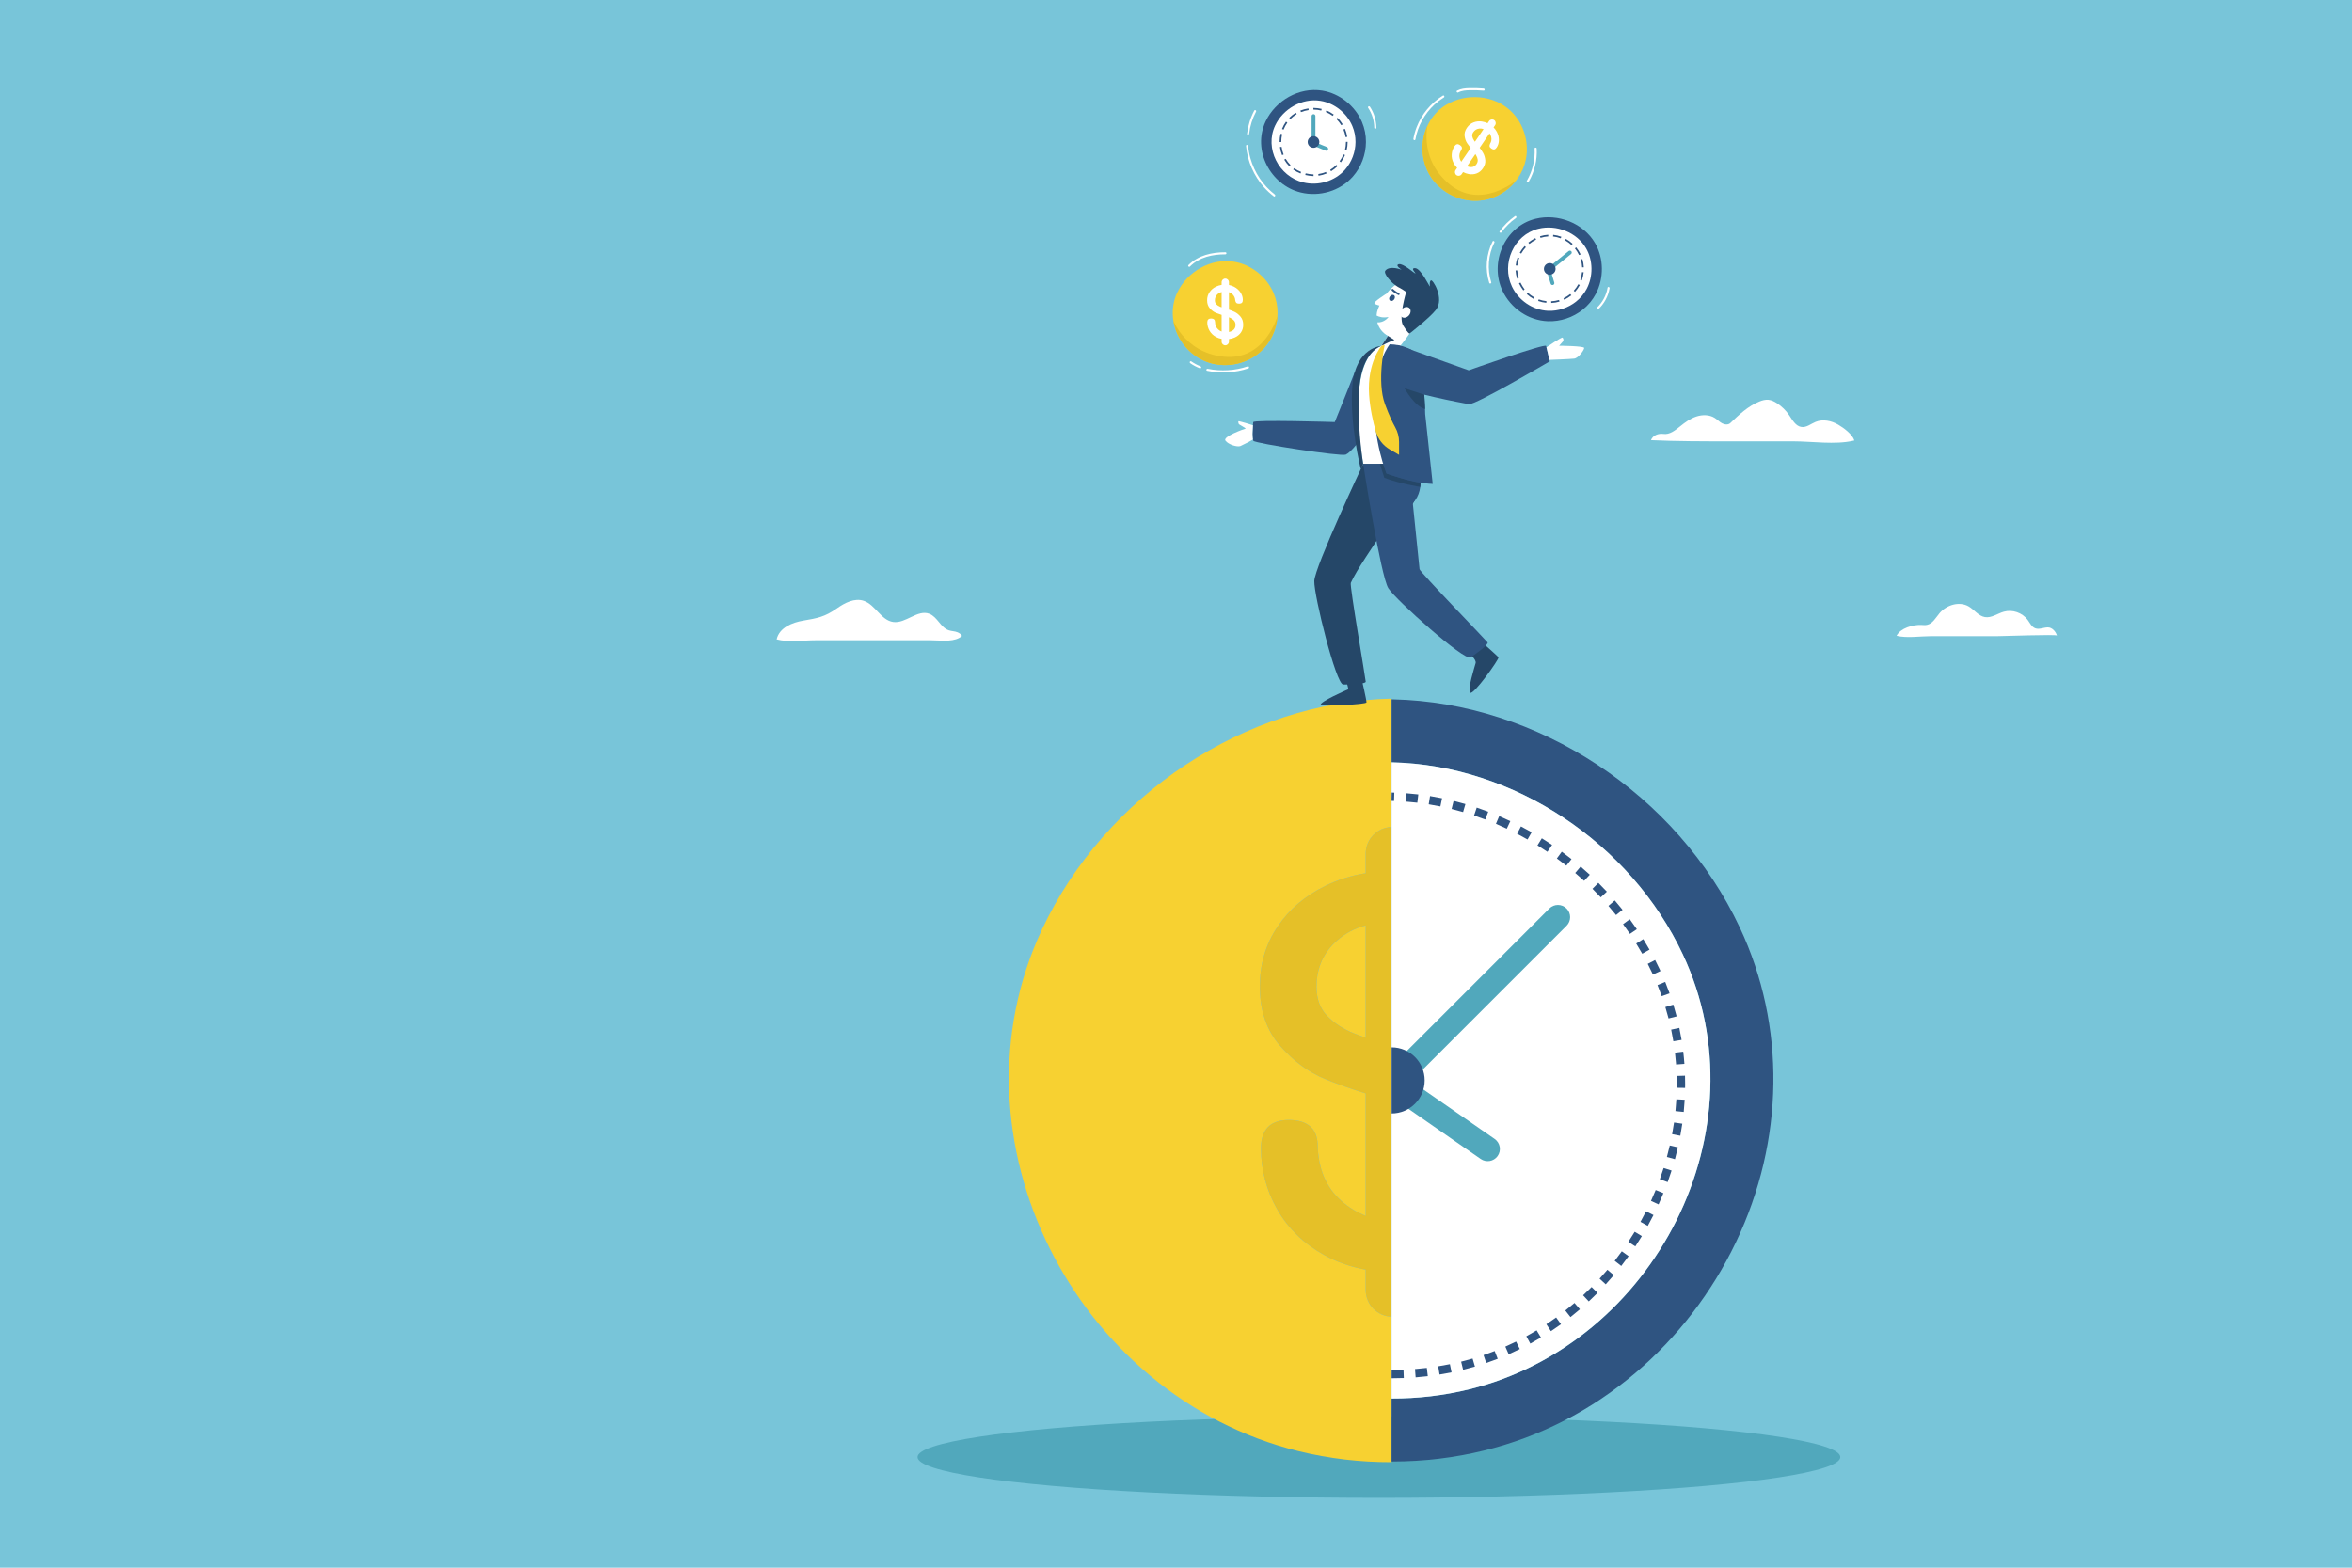 <?xml version="1.0" encoding="utf-8"?>
<!-- Generator: Adobe Illustrator 27.5.0, SVG Export Plug-In . SVG Version: 6.00 Build 0)  -->
<svg version="1.1" id="Layer_1" xmlns="http://www.w3.org/2000/svg" xmlns:xlink="http://www.w3.org/1999/xlink" x="0px" y="0px"
	 viewBox="0 0 2500 1666.667" style="enable-background:new 0 0 2500 1666.667;" xml:space="preserve">
<rect style="fill:#78C5D9;" width="2500" height="1666.667"/>
<ellipse style="fill:#51A8BC;" cx="1465.686" cy="1549.092" rx="490.41" ry="43.327"/>
<g>
	<g>
		<path style="fill:#F7D131;" d="M1399.375,1049.156c0,12.856,3.812,23.188,11.444,31.019c7.624,7.83,17.261,14.059,28.912,18.671
			c3.393,1.347,7.37,2.827,11.892,4.431V983.798c-11.507,3.11-21.622,8.392-30.262,15.969
			C1406.699,1012.621,1399.375,1029.081,1399.375,1049.156z"/>
		<path style="fill:#F7D131;" d="M1451.623,1371.438v-21.637c-15.839-2.889-30.361-7.91-43.514-15.149
			c-21.889-12.046-38.65-28.205-50.293-48.488c-11.651-20.27-17.465-42.057-17.465-65.351c0-20.073,9.833-30.115,29.511-30.115
			c19.671,0,29.909,8.639,30.72,25.9c0.395,25.701,8.828,45.775,25.296,60.231c7.847,6.893,16.436,12.123,25.746,15.729v-130.054
			c-16.062-4.982-30.572-10.14-43.514-15.471c-17.07-7.022-32.826-18.673-47.282-34.935c-14.453-16.262-21.682-37.437-21.682-63.544
			c0-23.687,6.222-44.769,18.671-63.242c12.444-18.464,29.307-32.92,50.594-43.366c13.655-6.698,28.067-11.221,43.213-13.622
			v-20.756c0-15.406,12.265-27.918,27.559-28.38V742.746c-156.184,3.394-304.857,103.197-371.51,245.108
			c-104.965,223.483,35.819,496.636,272.402,554.889c32.603,8.028,65.919,11.858,99.108,11.75v-154.676
			C1463.888,1399.355,1451.623,1386.844,1451.623,1371.438z"/>
		<path style="fill:#E5C028;" d="M1451.623,907.567v20.756c-15.147,2.401-29.558,6.924-43.213,13.622
			c-21.287,10.446-38.15,24.902-50.594,43.366c-12.449,18.473-18.671,39.555-18.671,63.242c0,26.107,7.229,47.282,21.682,63.544
			c14.456,16.262,30.212,27.913,47.282,34.935c12.942,5.331,27.452,10.489,43.514,15.471v130.054
			c-9.309-3.605-17.899-8.836-25.746-15.729c-16.468-14.456-24.901-34.529-25.296-60.231c-0.811-17.261-11.049-25.9-30.72-25.9
			c-19.678,0-29.511,10.042-29.511,30.115c0,23.294,5.814,45.081,17.465,65.351c11.643,20.283,28.404,36.442,50.293,48.488
			c13.153,7.24,27.675,12.261,43.514,15.149v21.637c0,15.406,12.265,27.917,27.559,28.379v-520.63
			C1463.888,879.649,1451.623,892.161,1451.623,907.567z M1451.623,1103.277c-4.521-1.604-8.498-3.083-11.892-4.431
			c-11.651-4.612-21.287-10.841-28.912-18.671c-7.632-7.831-11.444-18.163-11.444-31.019c0-20.075,7.323-36.535,21.986-49.389
			c8.64-7.577,18.755-12.859,30.262-15.969V1103.277z"/>
	</g>
	<g>
		<path style="fill:#2F5481;" d="M1849.336,986.209c-66.61-141.821-214.779-239.356-368.698-242.704l-1.456-0.031v66.985
			c130.131,2.828,254.003,85.983,309.538,204.221c87.455,186.203-29.844,413.792-226.962,462.327
			c-27.165,6.689-54.923,9.88-82.576,9.789v66.968c0.709,0.003,1.133,0.004,1.133,0.004c33.04,0,65.831-3.948,97.455-11.735
			c59.196-14.575,113.236-42.329,160.618-82.49c44.49-37.712,81.401-85.723,106.744-138.844
			C1896.788,1212.422,1898.321,1090.505,1849.336,986.209z"/>
		<path style="fill:#FFFFFF;" d="M1479.182,1357.923v128.873c27.653,0.09,55.411-3.1,82.576-9.789
			c197.117-48.535,314.417-276.124,226.962-462.327c-55.535-118.238-179.407-201.393-309.538-204.221V924.14V1357.923z"/>
	</g>
	<path style="fill:#2F5481;" d="M1480.216,1465.255l-1.046-0.003l0.025-8.867l1.021,0.001c3.849,0,7.752-0.072,11.603-0.216
		l0.331,8.861C1488.189,1465.18,1484.175,1465.255,1480.216,1465.255z M1504.717,1464.315l-0.679-8.842
		c4.188-0.322,8.414-0.735,12.56-1.228l1.047,8.805C1513.377,1463.558,1509.028,1463.983,1504.717,1464.315z M1530.117,1461.317
		l-1.399-8.757c4.142-0.661,8.318-1.418,12.416-2.251l1.765,8.69C1538.68,1459.856,1534.38,1460.635,1530.117,1461.317z
		 M1555.186,1456.239l-2.119-8.611c4.05-0.997,8.144-2.102,12.17-3.282l2.496,8.509
		C1563.583,1454.072,1559.361,1455.211,1555.186,1456.239z M1579.746,1449.048l-2.86-8.393c3.955-1.347,7.939-2.802,11.841-4.325
		l3.224,8.26C1587.928,1446.16,1583.822,1447.66,1579.746,1449.048z M1603.616,1439.749l-3.572-8.116
		c3.83-1.686,7.683-3.483,11.449-5.34l3.923,7.953C1611.534,1436.161,1607.564,1438.012,1603.616,1439.749z M1626.616,1428.427
		l-4.254-7.781c3.683-2.013,7.367-4.131,10.949-6.295l4.584,7.591C1634.204,1424.171,1630.409,1426.353,1626.616,1428.427z
		 M1648.554,1415.202l-4.892-7.396c3.487-2.307,6.981-4.725,10.382-7.189l5.2,7.183
		C1655.742,1410.337,1652.146,1412.828,1648.554,1415.202z M1669.301,1400.203l-5.488-6.965c3.297-2.597,6.578-5.295,9.754-8.019
		l5.774,6.73C1676.072,1394.753,1672.694,1397.53,1669.301,1400.203z M1688.739,1383.561l-6.036-6.498
		c3.076-2.857,6.128-5.811,9.072-8.782l6.299,6.241C1695.044,1377.58,1691.903,1380.621,1688.739,1383.561z M1706.763,1365.41
		l-6.538-5.991c2.834-3.092,5.642-6.282,8.345-9.481l6.773,5.724C1712.564,1358.951,1709.677,1362.232,1706.763,1365.41z
		 M1723.281,1345.89l-6.99-5.456c2.586-3.312,5.132-6.714,7.57-10.11l7.204,5.172
		C1728.558,1338.986,1725.94,1342.483,1723.281,1345.89z M1738.207,1325.129l-7.398-4.891c2.319-3.509,4.591-7.099,6.752-10.672
		l7.589,4.588C1742.928,1317.829,1740.592,1321.521,1738.207,1325.129z M1751.458,1303.262l-7.758-4.294
		c2.034-3.677,4.018-7.436,5.894-11.171l7.924,3.98C1755.589,1295.619,1753.55,1299.482,1751.458,1303.262z M1762.95,1280.423
		l-8.072-3.672c1.738-3.821,3.418-7.724,4.994-11.597l8.214,3.341C1766.467,1272.478,1764.739,1276.492,1762.95,1280.423z
		 M1772.602,1256.743l-8.339-3.016c1.424-3.938,2.788-7.961,4.052-11.957l8.455,2.675
		C1775.468,1248.556,1774.066,1252.693,1772.602,1256.743z M1780.327,1232.368l-8.555-2.337c1.104-4.042,2.136-8.159,3.069-12.238
		l8.645,1.977C1782.526,1223.968,1781.463,1228.207,1780.327,1232.368z M1786.045,1207.444l-8.719-1.625
		c0.768-4.116,1.456-8.303,2.048-12.442l8.778,1.253C1787.544,1198.894,1786.834,1203.205,1786.045,1207.444z M1789.674,1182.134
		l-8.823-0.889c0.42-4.17,0.754-8.396,0.99-12.56l8.853,0.504C1790.45,1173.48,1790.107,1177.836,1789.674,1182.134z
		 M1791.146,1156.6l-8.867-0.127c0.02-1.388,0.03-2.775,0.03-4.164c0-2.81-0.042-5.651-0.125-8.442l8.863-0.266
		c0.087,2.88,0.13,5.809,0.13,8.708C1791.177,1153.74,1791.167,1155.17,1791.146,1156.6z M1781.558,1131.661
		c-0.306-4.185-0.711-8.406-1.202-12.545l8.805-1.045c0.507,4.271,0.925,8.625,1.24,12.943L1781.558,1131.661z M1778.65,1107.021
		c-0.675-4.125-1.454-8.291-2.316-12.384l8.676-1.828c0.891,4.224,1.696,8.524,2.391,12.781L1778.65,1107.021z M1773.551,1082.745
		c-1.04-4.039-2.191-8.118-3.421-12.123l8.478-2.602c1.268,4.134,2.457,8.344,3.531,12.514L1773.551,1082.745z M1766.287,1059.032
		c-1.401-3.931-2.915-7.889-4.498-11.765l8.209-3.354c1.634,3.999,3.196,8.084,4.642,12.141L1766.287,1059.032z M1756.921,1036.067
		c-0.279-0.604-0.56-1.209-0.844-1.813c-1.495-3.181-3.071-6.389-4.686-9.536l7.889-4.049c1.662,3.238,3.285,6.54,4.824,9.816
		c0.293,0.623,0.581,1.244,0.868,1.866L1756.921,1036.067z M1745.579,1013.95c-2.063-3.645-4.229-7.298-6.441-10.857l7.531-4.681
		c2.276,3.662,4.505,7.419,6.627,11.171L1745.579,1013.95z M1732.475,992.825c-2.342-3.459-4.795-6.929-7.29-10.312l7.138-5.262
		c2.564,3.479,5.085,7.045,7.494,10.601L1732.475,992.825z M1717.731,972.802c-2.608-3.265-5.324-6.533-8.075-9.714l6.707-5.801
		c2.825,3.268,5.617,6.626,8.296,9.981L1717.731,972.802z M1701.472,953.979c-2.855-3.06-5.815-6.111-8.795-9.068l6.244-6.296
		c3.062,3.037,6.102,6.171,9.035,9.315L1701.472,953.979z M1683.818,936.449c-3.091-2.845-6.273-5.663-9.459-8.378l5.752-6.75
		c3.272,2.788,6.539,5.682,9.713,8.603L1683.818,936.449z M1664.889,920.297c-3.283-2.595-6.67-5.167-10.062-7.646l5.229-7.161
		c3.484,2.544,6.959,5.185,10.332,7.85L1664.889,920.297z M1644.799,905.613c-3.477-2.346-7.046-4.656-10.609-6.866l4.675-7.535
		c3.658,2.269,7.323,4.641,10.893,7.051L1644.799,905.613z M1623.661,892.482c-3.653-2.082-7.386-4.116-11.096-6.044l4.09-7.868
		c3.811,1.98,7.647,4.07,11.399,6.208L1623.661,892.482z M1601.592,880.995c-3.798-1.796-7.675-3.535-11.525-5.172l3.47-8.16
		c3.956,1.682,7.941,3.471,11.844,5.315L1601.592,880.995z M1578.708,871.247c-3.919-1.492-7.919-2.923-11.889-4.254l2.82-8.407
		c4.082,1.368,8.194,2.84,12.224,4.374L1578.708,871.247z M1555.14,863.333c-4.029-1.175-8.13-2.281-12.186-3.285l2.13-8.607
		c4.175,1.034,8.392,2.17,12.538,3.38L1555.14,863.333z M1531.024,857.352c-4.111-0.842-8.286-1.605-12.406-2.268l1.409-8.755
		c4.245,0.683,8.542,1.469,12.776,2.336L1531.024,857.352z M1506.513,853.394c-4.177-0.495-8.397-0.901-12.543-1.208l0.656-8.844
		c4.273,0.317,8.622,0.736,12.928,1.244L1506.513,853.394z M1481.769,851.541c-0.895-0.027-1.79-0.051-2.686-0.071l0.197-8.865
		c0.922,0.02,1.842,0.044,2.762,0.073L1481.769,851.541z"/>
	<g>
		<path style="fill:#51A8BC;" d="M1504.678,1144.677l-18.339-18.339l160.47-160.47c5.064-5.064,13.275-5.064,18.339,0l0,0
			c5.064,5.064,5.064,13.275,0,18.339L1504.678,1144.677z"/>
		<path style="fill:#51A8BC;" d="M1573.899,1232.169l-86.093-59.753l14.788-21.306l86.092,59.753
			c5.98,4.15,7.373,12.408,3.086,18.29l0,0C1587.624,1234.847,1579.687,1236.187,1573.899,1232.169z"/>
		<path style="fill:#2F5481;" d="M1479.182,1183.759c19.406,0,35.138-15.732,35.138-35.138s-15.732-35.138-35.138-35.138V1183.759z"
			/>
	</g>
</g>
<g>
	<path style="fill:#FFFFFF;" d="M1504.777,298.769c-10.538-5.714-26.919,4.111-36.587,21.943c-1.456,2.684-2.675,5.396-3.661,8.087
		c-0.8,2.18-1.231,4.413-1.354,6.632c2.325,1.332,6.456,2.752,12.7,1.585c0,0-4.275,6.179-11.933,5.719
		c1.614,5.938,5.573,11.195,11.324,14.313l-8.197,12.721l13.131,7.12c10.964-11.229,20.651-25.339,26.154-35.487
		C1516.021,323.571,1515.315,304.483,1504.777,298.769z"/>
	<path style="fill:#254768;" d="M1561.574,694.791c0,0,7.917,6.201,6.899,10.178c-1.018,3.977-8.851,27.958-5.784,31.427
		c3.067,3.468,31.062-35.832,30.076-37.497c-0.986-1.665-19.202-17.491-19.202-17.491L1561.574,694.791z"/>
	<path style="fill:#FFFFFF;" d="M1506.652,493.24c0,0,17.979-119.103-20.992-126.503c-62.612-11.889-36.703,126.503-36.703,126.503
		H1506.652z"/>
	<g>
		<path style="fill:#254768;" d="M1526.402,329.27c9.148-11.961-3.56-32.848-5.545-31.125c-1.985,1.722-0.608,6.721-1.136,6.364
			c-0.528-0.356-9.394-18.994-15.391-19.421s1.275,5.809,0.057,5.61c-1.219-0.199-13.015-11.002-17.566-9.819
			c-4.55,1.182,3.078,5.964,3.078,5.964s-12.683-5.085-17.427,0.965c-2.207,2.814,6.036,12.968,13.435,17.256
			c0,0,4.031,1.929,8.778,5.368c0,0-8.294,27.164-3.322,35.43c4.973,8.266,6.831,8.789,6.831,8.789
			S1520.016,337.621,1526.402,329.27z"/>
		<path style="fill:#FFFFFF;" d="M1497.56,335.316c-2.264,2.602-5.768,3.26-7.824,1.47c-2.057-1.79-1.889-5.35,0.376-7.953
			c2.265-2.602,5.768-3.26,7.825-1.47C1499.993,329.154,1499.825,332.714,1497.56,335.316z"/>
		<path style="fill:#2F5481;" d="M1481.818,318.395c-1.175,1.579-3.116,2.123-4.335,1.216s-1.253-2.923-0.078-4.501
			c1.176-1.579,3.116-2.123,4.335-1.216C1482.959,314.801,1482.993,316.817,1481.818,318.395z"/>
		<path style="fill:#2F5481;" d="M1486.621,313.721c-0.171,0-0.344-0.043-0.504-0.132c-5.226-2.929-6.611-4.595-6.752-4.775
			c-0.351-0.45-0.271-1.1,0.179-1.452c0.448-0.348,1.092-0.271,1.444,0.17c0.042,0.051,1.353,1.57,6.139,4.253
			c0.498,0.279,0.677,0.909,0.397,1.408C1487.334,313.531,1486.983,313.721,1486.621,313.721z"/>
	</g>
	<path style="fill:#254768;" d="M1431.194,725.17c0,0,2.423,7.27,1.75,7.674c-0.673,0.404-31.41,13.542-29.08,16.694
		c1.148,1.553,48.466-0.539,48.601-2.827c0.135-2.289-4.847-23.56-4.847-23.56L1431.194,725.17z"/>
	<path style="fill:#FFFFFF;" d="M1473.773,312.181c0,0-14.039,8.792-12.848,10.364c1.191,1.571,7.068,2.709,7.068,2.709
		L1473.773,312.181z"/>
	<path style="fill:#254768;" d="M1506.652,493.24h-57.695c0,0-51.503,109.315-51.973,124.454
		c-0.469,15.14,23.029,109.914,30.712,110.04c7.683,0.125,23.956-0.493,23.956-3.016c0-2.524-17.192-102.035-15.88-104.988
		c6.21-13.98,24.144-39.344,36.335-58.427v0C1522.735,535.411,1506.652,493.24,1506.652,493.24z"/>
	<path style="fill:#2F5481;" d="M1508.886,605.157c0.581,3.179,70.867,75.69,72.289,77.774c1.422,2.084-11.671,11.766-18.088,15.993
		c-6.417,4.227-79.243-60.817-87.389-73.588c-8.145-12.77-26.741-132.097-26.741-132.097s45.793-0.597,57.695,0
		c0,0,10.197,25.914-4.961,41.679L1508.886,605.157z"/>
	<path style="fill:#254768;" d="M1475.264,357.049l6.922,4.389c0,0-6.955,2.357-13.832,6.336L1475.264,357.049z"/>
	<path style="fill:#254768;" d="M1470.217,493.24l3.556,10.166c0,0,23.35,8.314,36.222,9.699c0,0-0.158,3.282-0.353,4.568
		c0,0-20.871-3.157-38.216-9.7l-4.717-14.759L1470.217,493.24z"/>
	<g>
		<path style="fill:#2F5481;" d="M1485.661,366.737l75.466,26.944c0,0,81.385-28.87,82.251-25.907
			c0.866,2.963,3.896,16.383,3.896,16.383s-78.788,46.35-85.714,45.47c-6.927-0.881-67.965-13.002-69.697-17.764
			C1490.131,407.1,1485.661,366.737,1485.661,366.737z"/>
		<path style="fill:#2F5481;" d="M1477.219,366.012c0,0-15.141,18.087-16.366,60.789c-1.225,42.703,12.92,76.604,12.92,76.604
			s28.558,10.431,49.094,11.083l-7.983-74.239c0,0-0.434-56.855-13.991-68.076C1500.893,372.175,1490.572,366.18,1477.219,366.012z"
			/>
		<path style="fill:#254768;" d="M1513.87,419.6l-20.924-6.798c0,0,10.432,19.188,21.806,22.036L1513.87,419.6z"/>
	</g>
	<path style="fill:#2F5481;" d="M1440.064,395.486c-0.448,1.626-21.329,53.223-21.329,53.223s-86.276-2.664-86.638,0.088
		c-0.361,2.752-1.72,17.041,0.176,19.88c1.85,2.77,93.052,16.839,98.111,14.671c5.059-2.168,13.26-13.038,13.26-13.038
		L1440.064,395.486z"/>
	<path style="fill:#254768;" d="M1468.354,367.774c0,0-19.974,5.135-23.376,43.377c-3.401,38.243,3.979,82.089,3.979,82.089
		l-2.593,5.54c0,0-12.62-50.6-8.715-90.249C1441.554,368.882,1468.354,367.774,1468.354,367.774z"/>
	<path style="fill:#FFFFFF;" d="M1643.796,369.22c0,0,16.285-11.354,17.158-10.264c0.873,1.091,1.236,2.909,0.436,3.927
		c-0.8,1.018-4.436,4.799-4.072,4.727c0.364-0.073,26.566,0.171,26.566,2.309s-6.013,10.823-10.69,11.358
		c-4.677,0.534-26.256,1.332-26.256,1.332L1643.796,369.22z"/>
	<path style="fill:#FFFFFF;" d="M1331.757,452.083c0,0-15.287-4.851-15.481-4.17c-0.195,0.681,0.097,2.725,0.779,3.212
		c0.681,0.487,7.831,4.477,6.932,4.574c-0.898,0.097-24.646,8.37-21.434,12.75c3.212,4.38,12.75,7.105,15.962,5.742
		c3.212-1.363,13.289-6.667,13.243-6.858c-0.046-0.191-0.54-3.56-0.468-6.137C1331.361,458.619,1331.757,452.083,1331.757,452.083z"
		/>
	<path style="fill:#F7D131;" d="M1471.802,366.737c0,0-8.574,38.739,0.307,62.889c4.44,12.075,8.188,19.793,10.826,24.491
		c2.692,4.796,4.166,10.178,4.166,15.678v13.779l-9.898-5.777c-7.076-4.13-12.325-10.778-14.676-18.626
		c-3.07-10.251-6.362-25.375-7.292-39.662c-2.205-33.889,13.12-51.736,13.12-51.736L1471.802,366.737z"/>
</g>
<g>
	<g>
		<g>
			<defs>
				<path id="XMLID_00000071547438379738835300000014626967717032342438_" d="M1357.981,332.954
					c-0.096,13.33-4.993,26.59-14.005,36.758c-13.589,15.332-35.413,21.703-55.301,16.835
					c-32.413-7.934-51.702-45.139-37.321-75.578c10.444-22.106,35.587-36.711,60.157-32.749
					c18.574,2.995,34.89,16.191,42.223,33.332C1356.656,318.379,1358.034,325.677,1357.981,332.954z"/>
			</defs>
			<use xlink:href="#XMLID_00000071547438379738835300000014626967717032342438_"  style="overflow:visible;fill:#F7D131;"/>
			<clipPath id="XMLID_00000009566568212607492360000001437072721340539008_">
				<use xlink:href="#XMLID_00000071547438379738835300000014626967717032342438_"  style="overflow:visible;"/>
			</clipPath>
			<path style="clip-path:url(#XMLID_00000009566568212607492360000001437072721340539008_);fill:#E5C028;" d="M1245.156,336.027
				c0,0,11.517,38.702,55.732,43.192c44.215,4.49,57.094-43.703,57.094-43.703s2.767,5.475,2.254,9.622
				c-0.513,4.147-13.851,45.676-53.35,46.458c-39.5,0.782-54.646-20.859-57.974-28.015
				C1245.584,356.427,1245.156,336.027,1245.156,336.027z"/>
		</g>
		<path style="fill:#FFFFFF;" d="M1318.593,336.669c-1.898-2.269-4.016-3.965-6.354-5.087c-1.817-0.87-3.809-1.666-5.972-2.388
			v-18.588c1.339,0.451,2.519,1.138,3.538,2.067c1.98,1.805,3.025,3.993,3.135,6.563c0.165,1.204,0.536,2.106,1.114,2.707
			c0.578,0.603,1.581,0.902,3.012,0.902c1.32,0,2.31-0.314,2.971-0.943c0.66-0.628,0.99-1.653,0.99-3.076
			c0-2.789-0.825-5.427-2.476-7.917c-1.65-2.488-3.92-4.498-6.808-6.03c-1.705-0.903-3.533-1.534-5.477-1.904v-2.942
			c0-2.138-1.744-3.871-3.894-3.871c-2.151,0-3.894,1.733-3.894,3.871v2.827c-2.075,0.327-4.05,0.943-5.921,1.855
			c-2.917,1.423-5.227,3.392-6.932,5.907c-1.705,2.516-2.558,5.388-2.558,8.614c0,3.556,0.99,6.44,2.971,8.655
			c1.98,2.215,4.139,3.802,6.478,4.758c1.773,0.726,3.761,1.429,5.962,2.107v17.714c-1.276-0.491-2.452-1.203-3.528-2.142
			c-2.256-1.969-3.411-4.703-3.466-8.204c-0.111-2.351-1.514-3.527-4.209-3.527c-2.696,0-4.043,1.368-4.043,4.102
			c0,3.173,0.797,6.14,2.393,8.901c1.595,2.762,3.892,4.963,6.891,6.604c1.802,0.986,3.792,1.67,5.962,2.064v2.947
			c0,2.138,1.743,3.871,3.894,3.871c2.151,0,3.894-1.733,3.894-3.871v-2.75c2.211-0.274,4.272-0.831,6.179-1.686
			c2.806-1.257,5.005-3.048,6.602-5.373c1.595-2.324,2.393-5.017,2.393-8.081C1321.44,341.825,1320.491,338.939,1318.593,336.669z
			 M1296.849,326.086c-1.596-0.628-2.917-1.477-3.961-2.543c-1.046-1.067-1.568-2.474-1.568-4.225c0-2.734,1.003-4.976,3.012-6.727
			c1.184-1.032,2.57-1.751,4.146-2.175v16.273C1297.859,326.471,1297.314,326.27,1296.849,326.086z M1310.341,351.272
			c-1.181,0.811-2.541,1.372-4.074,1.692v-15.648c0.386,0.155,0.758,0.309,1.104,0.462c1.733,0.767,3.148,1.764,4.25,2.994
			c1.1,1.231,1.651,2.803,1.651,4.717C1313.271,348.004,1312.293,349.932,1310.341,351.272z"/>
	</g>
	<path style="fill:#FFFFFF;" d="M1264.8,283.383c9.853-9.997,24.128-13.017,37.707-12.972c1.427,0.005,1.429-2.212,0-2.217
		c-14.159-0.047-29.013,3.21-39.274,13.621C1262.23,282.832,1263.797,284.401,1264.8,283.383L1264.8,283.383z"/>
	<path style="fill:#FFFFFF;" d="M1326.277,389.516c-13.712,4.558-28.485,5.46-42.64,2.536c-1.392-0.288-1.988,1.849-0.589,2.138
		c14.537,3.003,29.728,2.148,43.819-2.536C1328.213,391.206,1327.636,389.065,1326.277,389.516L1326.277,389.516z"/>
	<path style="fill:#FFFFFF;" d="M1275.971,389.43c-3.447-1.323-6.714-3.088-9.737-5.204c-0.491-0.343-1.232-0.089-1.517,0.398
		c-0.323,0.553-0.094,1.172,0.398,1.517c3.187,2.23,6.636,4.035,10.267,5.428c0.559,0.215,1.216-0.237,1.364-0.774
		C1276.917,390.168,1276.532,389.645,1275.971,389.43L1275.971,389.43z"/>
</g>
<g>
	<g>
		<path id="XMLID_00000065785113174482971220000000582661082886882205_" style="fill:#2F5481;" d="M1682.359,329.18
			c-10.403,8.335-23.781,12.901-37.355,12.323c-20.469-0.871-39.18-13.785-47.949-32.287c-14.292-30.155,2.406-68.592,35.096-76.636
			c23.741-5.842,50.935,4.452,63.361,26.016c9.394,16.301,9.448,37.286,0.775,53.788
			C1692.831,318.956,1688.038,324.629,1682.359,329.18z"/>
		<path id="XMLID_00000171717425075208111870000002692164286147044265_" style="fill:#FFFFFF;" d="M1675.37,320.555
			c-8.331,6.674-19.044,10.331-29.914,9.868c-16.391-0.698-31.375-11.039-38.398-25.856c-11.445-24.148,1.927-54.928,28.105-61.371
			c19.012-4.679,40.789,3.565,50.74,20.833c7.522,13.054,7.566,29.858,0.62,43.074
			C1683.756,312.368,1679.918,316.911,1675.37,320.555z"/>
		<path style="fill:#51A8BC;" d="M1648.55,287.452l-2.552-3.139l21.376-17.38c0.867-0.705,2.141-0.573,2.846,0.293l0,0
			c0.705,0.867,0.573,2.141-0.294,2.846L1648.55,287.452z"/>
		<path style="fill:#51A8BC;" d="M1644.09,287.899l3.873-1.168l4.135,13.71c0.323,1.069-0.283,2.198-1.353,2.521l0,0
			c-1.07,0.323-2.198-0.283-2.521-1.353L1644.09,287.899z"/>
		<path style="fill:#2F5481;" d="M1651.181,290.687c-2.653,2.157-6.553,1.755-8.711-0.898c-2.157-2.653-1.755-6.553,0.898-8.711
			c2.653-2.157,6.553-1.755,8.711,0.898C1654.236,284.63,1653.834,288.53,1651.181,290.687z"/>
		<path style="fill:#2F5481;" d="M1648.897,322.087l-0.079-1.772c2.823-0.125,5.621-0.595,8.318-1.399l0.506,1.699
			C1654.806,321.461,1651.863,321.956,1648.897,322.087z M1643.569,321.931c-2.953-0.303-5.862-0.968-8.645-1.974l0.602-1.668
			c2.648,0.957,5.415,1.589,8.224,1.878L1643.569,321.931z M1662.625,318.719l-0.753-1.606c2.542-1.191,4.946-2.701,7.144-4.489
			l1.207,1.305l-0.101,0.081C1667.826,315.879,1665.299,317.467,1662.625,318.719z M1630.059,317.781
			c-2.609-1.406-5.041-3.135-7.227-5.138l1.197-1.308c2.08,1.904,4.391,3.548,6.871,4.885L1630.059,317.781z M1674.092,310.263
			l-1.311-1.194c1.901-2.087,3.538-4.403,4.868-6.883l1.563,0.838C1677.814,305.633,1676.091,308.069,1674.092,310.263z
			 M1619.169,308.759c-1.856-2.473-3.401-5.001-4.626-7.556l1.599-0.767c1.17,2.441,2.648,4.86,4.392,7.191l0.021,0.025
			l-0.002,0.001l0,0L1619.169,308.759z M1681.377,298.154l-1.669-0.599c0.951-2.652,1.576-5.42,1.858-8.228l1.765,0.177
			C1683.034,292.456,1682.377,295.366,1681.377,298.154z M1612.571,296.261c-0.919-2.869-1.469-5.803-1.636-8.722l1.771-0.101
			c0.158,2.769,0.681,5.555,1.555,8.282L1612.571,296.261z M1681.702,284.259c-0.129-2.819-0.606-5.617-1.417-8.314l1.698-0.511
			c0.854,2.838,1.355,5.78,1.492,8.744L1681.702,284.259z M1612.82,282.383l-1.765-0.181c0.301-2.933,0.992-5.839,2.054-8.638
			l1.659,0.629C1613.76,276.847,1613.105,279.603,1612.82,282.383z M1678.469,271.211c-1.185-2.515-2.684-4.894-4.453-7.071
			l1.298-1.209l0.055,0.062c1.883,2.315,3.459,4.816,4.706,7.461L1678.469,271.211z M1616.917,269.604l-1.546-0.869
			c1.439-2.558,3.199-4.965,5.233-7.153l1.299,1.208C1619.965,264.876,1618.288,267.168,1616.917,269.604z M1670.4,260.478
			c-2.159-1.947-4.464-3.616-6.853-4.96l0.87-1.546c2.502,1.408,4.914,3.154,7.17,5.189L1670.4,260.478z M1625.61,259.318
			l-1.12-1.374c2.304-1.879,4.815-3.486,7.464-4.774l0.776,1.594C1630.204,255.994,1627.809,257.526,1625.61,259.318z
			 M1658.961,253.365c-2.646-1.006-5.401-1.657-8.189-1.937l0.177-1.765c2.943,0.295,5.851,0.983,8.641,2.043L1658.961,253.365z
			 M1637.436,252.874l-0.541-1.689c2.855-0.914,5.787-1.463,8.718-1.633l0.102,1.771
			C1642.934,251.484,1640.149,252.006,1637.436,252.874z"/>
	</g>
	<path style="fill:#FFFFFF;" d="M1585.075,300.112c-4.388-13.872-3.21-29.238,3.326-42.248c0.639-1.272-1.273-2.395-1.914-1.119
		c-6.798,13.532-8.12,29.509-3.549,43.956C1583.366,302.056,1585.507,301.477,1585.075,300.112L1585.075,300.112z"/>
	<path style="fill:#FFFFFF;" d="M1595.951,246.968c4.273-5.86,9.502-11.024,15.411-15.227c1.153-0.82,0.047-2.744-1.119-1.914
		c-6.239,4.439-11.695,9.836-16.206,16.023C1593.195,247.003,1595.117,248.11,1595.951,246.968L1595.951,246.968z"/>
	<path style="fill:#FFFFFF;" d="M1708.743,305.869c-1.38,8.17-5.393,15.682-11.445,21.344c-1.044,0.977,0.526,2.542,1.568,1.568
		c6.302-5.896,10.578-13.811,12.016-22.322C1711.117,305.063,1708.981,304.463,1708.743,305.869L1708.743,305.869z"/>
</g>
<g>
	<g>
		<path id="XMLID_00000054243298717668636010000005017754964178510230_" style="fill:#2F5481;" d="M1451.889,151.056
			c-0.096,13.33-4.993,26.59-14.005,36.758c-13.589,15.332-35.413,21.703-55.301,16.835c-32.413-7.934-51.702-45.139-37.321-75.578
			c10.444-22.106,35.587-36.711,60.157-32.749c18.574,2.995,34.89,16.192,42.223,33.332
			C1450.563,136.481,1451.941,143.779,1451.889,151.056z"/>
		<path id="XMLID_00000031202625175841012450000010701628991169299105_" style="fill:#FFFFFF;" d="M1440.788,151.038
			c-0.077,10.675-3.999,21.294-11.215,29.436c-10.882,12.278-28.358,17.38-44.285,13.481c-25.957-6.354-41.403-36.147-29.886-60.523
			c8.364-17.703,28.498-29.398,48.174-26.225c14.874,2.399,27.94,12.966,33.812,26.692
			C1439.726,139.366,1440.83,145.21,1440.788,151.038z"/>
		<path style="fill:#51A8BC;" d="M1398.184,150.964h-4.046v-27.55c0-1.117,0.906-2.023,2.023-2.023l0,0
			c1.117,0,2.023,0.906,2.023,2.023V150.964z"/>
		<path style="fill:#51A8BC;" d="M1395.717,154.706l1.537-3.742l13.246,5.441c1.033,0.425,1.527,1.607,1.102,2.64l0,0
			c-0.424,1.033-1.606,1.527-2.64,1.102L1395.717,154.706z"/>
		<circle style="fill:#2F5481;" cx="1396.161" cy="150.964" r="6.192"/>
		<path style="fill:#2F5481;" d="M1396.198,187.203l-0.073-0.001c-3.027-0.12-5.958-0.515-8.711-1.175l0.413-1.724
			c2.641,0.632,5.457,1.011,8.369,1.126L1396.198,187.203z M1401.512,186.81l-0.26-1.754c2.79-0.413,5.524-1.171,8.126-2.252
			l0.68,1.638C1407.322,185.579,1404.447,186.376,1401.512,186.81z M1382.337,184.444c-2.805-1.095-5.428-2.516-7.798-4.227
			l1.037-1.438c2.248,1.622,4.739,2.972,7.405,4.012L1382.337,184.444z M1414.813,182.041l-0.914-1.52
			c2.413-1.451,4.648-3.199,6.643-5.196l1.255,1.254C1419.699,178.678,1417.35,180.515,1414.813,182.041z M1370.473,176.761
			c-2.09-2.084-3.91-4.452-5.412-7.04l1.534-0.89c1.424,2.454,3.15,4.699,5.13,6.674L1370.473,176.761z M1425.277,172.544
			l-1.424-1.058c1.684-2.268,3.084-4.736,4.161-7.337l1.639,0.679C1428.52,167.564,1427.047,170.159,1425.277,172.544z
			 M1362.738,164.922c-1.079-2.73-1.837-5.615-2.253-8.572l1.756-0.246c0.396,2.819,1.118,5.566,2.146,8.167L1362.738,164.922z
			 M1431.324,159.764l-1.721-0.429c0.679-2.723,1.023-5.539,1.023-8.371l0-0.153h1.774l0,0.145
			C1432.4,153.941,1432.038,156.902,1431.324,159.764z M1360.11,151.039v-0.065c0-2.949,0.337-5.889,1-8.736l1.727,0.402
			c-0.633,2.716-0.954,5.519-0.954,8.334L1360.11,151.039z M1430.237,145.761c-0.422-2.789-1.189-5.52-2.279-8.118l1.636-0.686
			c1.146,2.732,1.952,5.605,2.396,8.538L1430.237,145.761z M1364.337,137.796l-1.652-0.646c1.091-2.792,2.513-5.415,4.227-7.797
			l1.44,1.036C1366.724,132.65,1365.374,135.142,1364.337,137.796z M1425.66,133.13c-1.459-2.408-3.215-4.637-5.218-6.626
			l1.25-1.259c2.105,2.09,3.95,4.434,5.484,6.966L1425.66,133.13z M1371.621,126.53l-1.259-1.25c2.083-2.096,4.448-3.92,7.031-5.42
			l0.89,1.534C1375.835,122.815,1373.593,124.543,1371.621,126.53z M1416.593,123.205c-2.273-1.676-4.747-3.068-7.35-4.137
			l0.674-1.641c2.738,1.124,5.339,2.588,7.729,4.351L1416.593,123.205z M1382.842,119.191l-0.651-1.649
			c2.666-1.054,5.54-1.826,8.543-2.296l0.274,1.752C1388.134,117.448,1385.386,118.185,1382.842,119.191z M1404.423,117.495
			c-2.687-0.661-5.466-0.996-8.261-0.996l-0.084,0.004l-0.066-1.772l0.105-0.004c0.004,0,0.01,0,0.014,0
			c2.977,0,5.894,0.353,8.715,1.047L1404.423,117.495z"/>
	</g>
	<path style="fill:#FFFFFF;" d="M1324.449,155.139c1.457,16.368,8.355,32.04,19.339,44.256c3.08,3.426,6.481,6.528,10.135,9.331
		c1.131,0.868,2.236-1.057,1.119-1.914c-12.503-9.594-21.665-23.36-25.944-38.507c-1.216-4.305-2.035-8.711-2.431-13.167
		C1326.541,153.729,1324.322,153.716,1324.449,155.139L1324.449,155.139z"/>
	<path style="fill:#FFFFFF;" d="M1327.722,142.229c0.973-8.231,3.494-16.233,7.374-23.553c0.668-1.26-1.245-2.381-1.914-1.119
		c-4.077,7.69-6.656,16.032-7.677,24.672C1325.338,143.643,1327.557,143.631,1327.722,142.229L1327.722,142.229z"/>
	<path style="fill:#FFFFFF;" d="M1454.209,114.617c4.166,6.294,6.442,13.645,6.523,21.195c0.015,1.426,2.232,1.429,2.217,0
		c-0.085-7.921-2.452-15.706-6.826-22.314C1455.339,112.314,1453.418,113.423,1454.209,114.617L1454.209,114.617z"/>
</g>
<g>
	<g>
		<g>
			<defs>
				<path id="XMLID_00000088842211835234666410000013913924173490543266_" d="M1613.37,189.388
					c-7.592,10.957-19.11,19.151-32.285,22.471c-19.866,5.007-41.484-2.03-55.17-17.26c-22.304-24.822-17.269-66.426,11.765-83.465
					c21.086-12.375,50.087-10.269,68.15,6.851c13.655,12.942,19.696,33.039,16.093,51.33
					C1620.489,176.601,1617.514,183.406,1613.37,189.388z"/>
			</defs>
			<use xlink:href="#XMLID_00000088842211835234666410000013913924173490543266_"  style="overflow:visible;fill:#F7D131;"/>
			<clipPath id="XMLID_00000152254134665238734720000013019882056215275926_">
				<use xlink:href="#XMLID_00000088842211835234666410000013913924173490543266_"  style="overflow:visible;"/>
			</clipPath>
			<path style="clip-path:url(#XMLID_00000152254134665238734720000013019882056215275926_);fill:#E5C028;" d="M1518.437,128.341
				c0,0-12.298,38.461,21.695,67.089c33.994,28.629,71.793-3.923,71.793-3.923s-0.8,6.082-3.561,9.219
				c-2.761,3.137-37.184,29.926-70.254,8.31c-33.07-21.615-33.385-48.029-32.101-55.815
				C1507.294,145.433,1518.437,128.341,1518.437,128.341z"/>
		</g>
		<path style="fill:#FFFFFF;" d="M1578.739,170.259c-0.289-2.944-1.083-5.539-2.382-7.783c-1.01-1.742-2.207-3.522-3.588-5.339
			l10.476-15.355c0.852,1.127,1.439,2.36,1.758,3.701c0.619,2.607,0.248,5.003-1.109,7.189c-0.542,1.087-0.744,2.042-0.605,2.864
			c0.138,0.823,0.797,1.636,1.98,2.443c1.091,0.744,2.085,1.043,2.986,0.895c0.899-0.147,1.75-0.808,2.552-1.983
			c1.572-2.304,2.377-4.948,2.417-7.935c0.039-2.985-0.703-5.924-2.225-8.818c-0.899-1.707-2.054-3.258-3.451-4.66l1.658-2.431
			c1.205-1.766,0.742-4.181-1.035-5.393c-1.777-1.212-4.194-0.763-5.399,1.003l-1.593,2.335c-1.899-0.899-3.877-1.503-5.937-1.804
			c-3.211-0.468-6.229-0.144-9.055,0.973c-2.827,1.117-5.15,3.009-6.968,5.674c-2.004,2.937-2.811,5.878-2.424,8.824
			c0.388,2.946,1.277,5.473,2.669,7.581c1.056,1.599,2.302,3.3,3.737,5.101l-9.983,14.633c-0.777-1.125-1.348-2.376-1.707-3.758
			c-0.754-2.898-0.168-5.808,1.761-8.73c1.233-2.005,0.738-3.767-1.489-5.286c-2.227-1.52-4.111-1.149-5.652,1.109
			c-1.788,2.621-2.802,5.521-3.04,8.701c-0.239,3.181,0.417,6.293,1.97,9.339c0.933,1.83,2.191,3.517,3.762,5.065l-1.661,2.434
			c-1.205,1.766-0.742,4.181,1.035,5.393c1.777,1.212,4.194,0.763,5.399-1.003l1.55-2.272c1.98,1.02,3.997,1.722,6.054,2.089
			c3.026,0.543,5.853,0.303,8.482-0.718c2.628-1.021,4.804-2.796,6.531-5.326C1578.185,176.122,1579.027,173.204,1578.739,170.259z
			 M1566.741,149.262c-0.965-1.419-1.577-2.863-1.839-4.333c-0.263-1.47,0.099-2.927,1.086-4.374
			c1.541-2.259,3.633-3.545,6.279-3.859c1.56-0.185,3.11,0.001,4.651,0.54l-9.171,13.443
			C1567.358,150.149,1567.022,149.676,1566.741,149.262z M1563.692,177.671c-1.433,0.004-2.872-0.299-4.319-0.899l8.819-12.927
			c0.232,0.346,0.452,0.682,0.651,1.003c0.999,1.61,1.607,3.232,1.823,4.869c0.215,1.636-0.217,3.246-1.295,4.827
			C1567.954,176.622,1566.06,177.664,1563.692,177.671z"/>
	</g>
	<path style="fill:#FFFFFF;" d="M1504.463,148.205c2.505-14.251,9.816-27.45,20.474-37.227c3.03-2.779,6.318-5.246,9.823-7.396
		c1.214-0.744,0.102-2.663-1.119-1.914c-12.689,7.781-22.535,19.779-27.898,33.647c-1.539,3.979-2.679,8.099-3.417,12.301
		C1502.08,149.01,1504.216,149.61,1504.463,148.205L1504.463,148.205z"/>
	<path style="fill:#FFFFFF;" d="M1549.944,98.266c3.908-2.042,8.372-2.269,12.695-2.351c4.797-0.092,9.594,0.066,14.376,0.449
		c1.422,0.114,1.415-2.104,0-2.217c-5.096-0.408-10.211-0.563-15.322-0.428c-4.424,0.117-8.885,0.553-12.867,2.633
		C1547.561,97.012,1548.68,98.926,1549.944,98.266L1549.944,98.266z"/>
	<path style="fill:#FFFFFF;" d="M1631.157,157.968c0.662,11.918-2.184,23.833-8.191,34.15c-0.719,1.235,1.196,2.353,1.914,1.119
		c6.192-10.634,9.176-22.98,8.493-35.269C1633.295,156.549,1631.078,156.54,1631.157,157.968L1631.157,157.968z"/>
</g>
<path style="fill:#FFFFFF;" d="M1969.944,468.541c-19.24,4.498-44.263,0.651-64.006,0.651c-22.608,0-45.216,0-67.825,0
	c-27.446,0-55.974-0.001-83.236-1.241c1.899-5.193,7.82-7.366,13.262-6.621c6.615,0.907,12.5-3.844,17.686-8.05
	c5.262-4.267,10.859-8.334,17.29-10.462c6.432-2.128,13.882-2.083,19.603,1.546c2.675,1.697,4.874,4.095,7.654,5.616
	c2.779,1.521,6.584,1.935,8.871-0.258c9.267-8.89,18.843-17.983,30.746-22.803c3.093-1.252,6.41-2.209,9.731-1.885
	c3.197,0.312,6.166,1.791,8.867,3.529c5.152,3.314,9.629,7.674,13.078,12.736c3.574,5.245,7.028,11.915,13.331,12.659
	c5.324,0.629,9.911-3.421,14.875-5.447c7.721-3.15,16.765-1.258,23.964,2.952c6.061,3.545,15.146,10.291,17.19,16.814
	C1970.667,468.368,1970.307,468.456,1969.944,468.541z"/>
<path style="fill:#FFFFFF;" d="M2186.365,675.675c-0.421-1.451-58.115,0.661-63.756,0.661c-23.439,0-46.879,0-70.32,0
	c-11.259,0-25.535,2.278-36.353-0.412c4.078-8.229,17.437-11.856,25.936-11.551c2.097,0.075,4.219,0.357,6.279-0.046
	c6.075-1.189,9.362-7.543,13.328-12.296c7.388-8.854,20.982-13.122,30.973-7.364c6.063,3.495,10.477,10.218,17.379,11.375
	c6.978,1.169,13.331-3.846,20.143-5.755c9.133-2.56,19.675,1.083,25.28,8.736c2.412,3.294,4.268,7.475,8.087,8.916
	c4.185,1.579,8.755-0.88,13.228-0.945C2181.296,666.925,2185.153,671.497,2186.365,675.675z"/>
<path style="fill:#FFFFFF;" d="M1019.47,678.222c-8.391,4.535-21.85,2.464-30.54,2.462c-18.494-0.003-36.988,0-55.483,0
	c-22.094,0-44.188,0-66.281,0c-12.963,0-29.434,2.408-41.651-0.938c2.877-12.708,16.876-17.996,28.246-19.953
	c14.843-2.555,22.75-3.786,35.946-13.101c8.355-5.897,18.739-11.207,28.43-7.942c12.38,4.171,18.342,20.724,31.284,22.501
	c13.333,1.83,25.853-13.593,38.403-8.732c8.508,3.296,11.944,14.561,20.571,17.532c3.051,1.051,6.44,0.915,9.415,2.164
	c1.51,0.634,3.668,1.893,4.724,3.819C1021.618,676.895,1020.589,677.617,1019.47,678.222z"/>
</svg>
